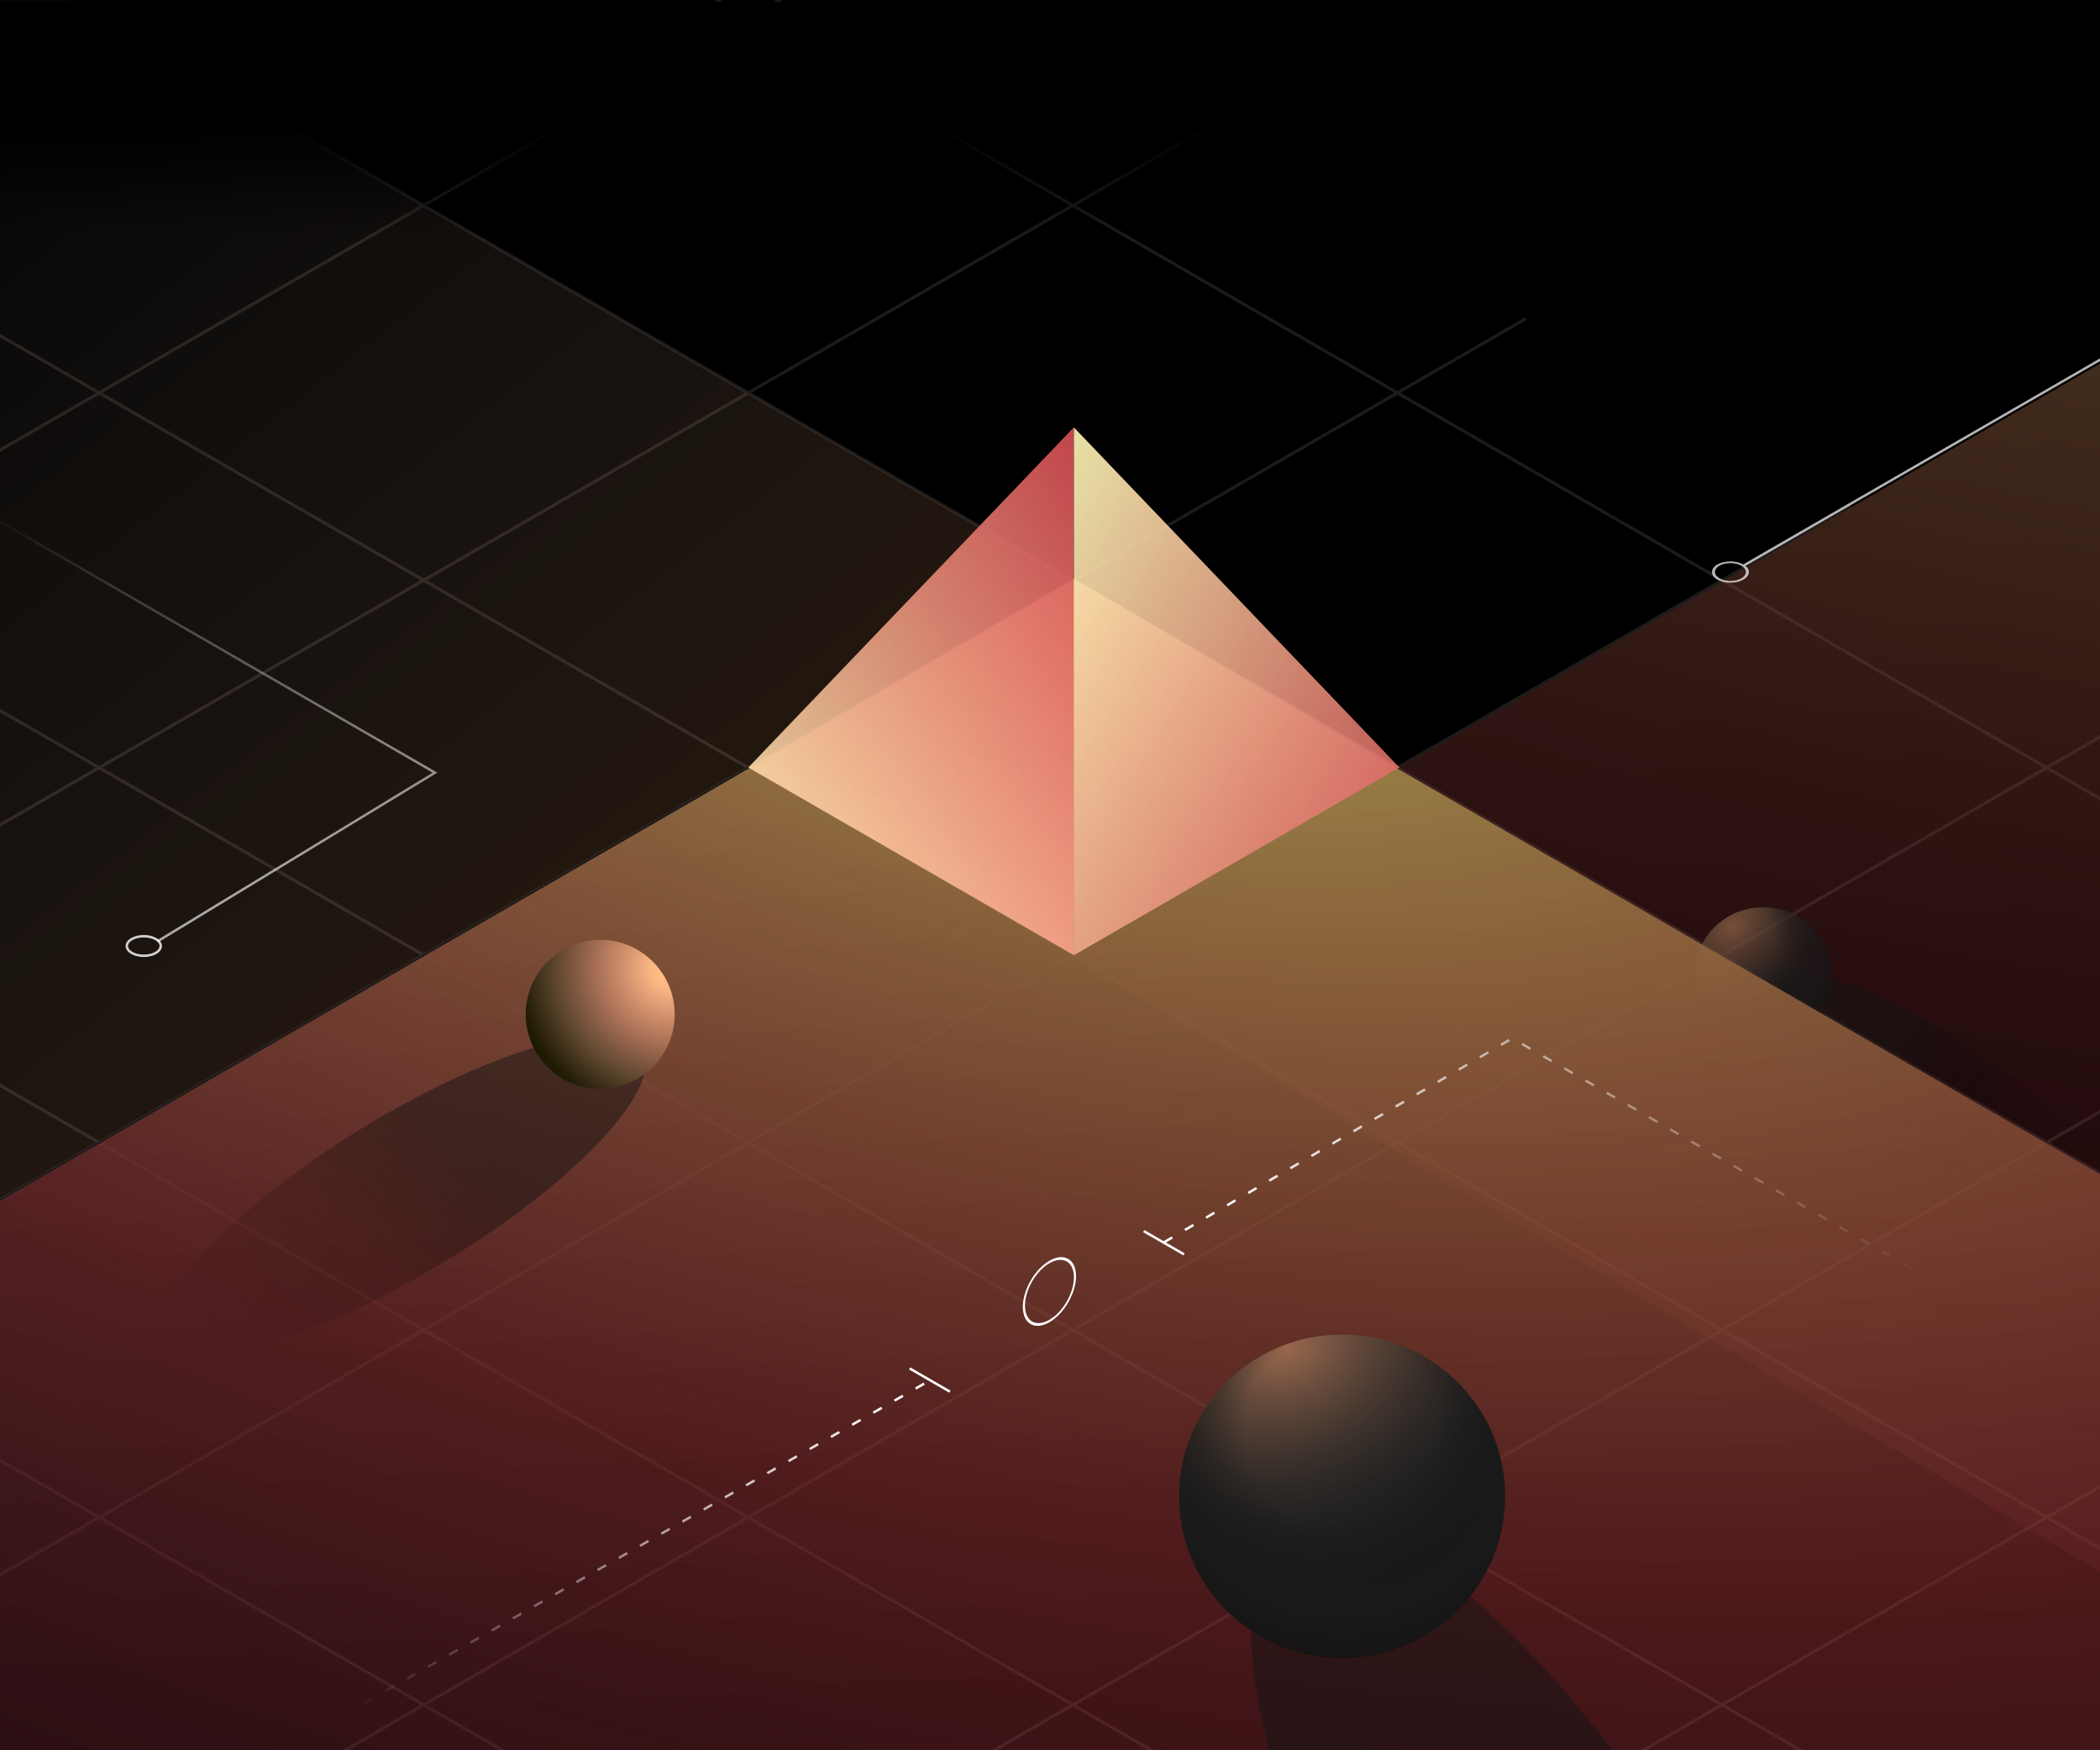 <svg width="1200" height="1000" viewBox="0 0 1200 1000" fill="none" xmlns="http://www.w3.org/2000/svg"><g clip-path="url(#prefix__clip0_1599_15209)"><path fill="#000" d="M0 0h1200v1000H0z"/><g opacity=".5" stroke="#3A3434" stroke-width="1.774"><path d="M-944.23 717.433l1445.3 834.447M-758.759 610.351l1445.3 834.449M-573.28 503.268l1445.3 834.442M-387.809 396.184L1057.49 1230.63M-202.336 289.101L1242.96 1123.55M-16.863 182.018L1428.44 1016.46M168.608 74.935L1613.91 909.379M354.083-32.149L1799.38 802.296M354.087 1551.88L1799.39 717.433M168.608 1444.79L1613.91 610.35M-16.863 1337.71L1428.44 503.267M-202.334 1230.63L1242.97 396.184M-387.809 1123.55L1057.49 289.102M-573.28 1016.46l1445.3-834.442M-758.759 909.38l1445.3-834.445M-944.23 802.297L501.07-32.147"/></g><g opacity=".6"><path d="M1682.48 1186.27L612.148 547.152l902.762-521.21 212.03-123.54 170.7 100.346L2815.03 532.4 1682.48 1186.27z" fill="url(#prefix__paint0_linear_1599_15209)"/><path d="M1682.48 1186.27L612.148 547.152l902.762-521.21 212.03-123.54 170.7 100.346L2815.03 532.4 1682.48 1186.27z" fill="url(#prefix__paint1_diamond_1599_15209)" fill-opacity=".5"/></g><g opacity=".6"><path d="M1949.64 346.234L879.302-292.886l902.768-521.212 212.03-123.539 170.7 100.346 917.38 529.651-1132.54 653.874z" fill="url(#prefix__paint2_linear_1599_15209)"/><path d="M1949.64 346.234L879.302-292.886l902.768-521.212 212.03-123.539 170.7 100.346 917.38 529.651-1132.54 653.874z" fill="url(#prefix__paint3_diamond_1599_15209)" fill-opacity=".5"/></g><g filter="url(#prefix__filter0_f_1599_15209)"><ellipse cx="1094.62" cy="621.397" rx="119.603" ry="36.199" transform="rotate(-148.79 1094.62 621.397)" fill="url(#prefix__paint4_radial_1599_15209)" fill-opacity=".5"/></g><g opacity=".7"><ellipse cx="1007.53" cy="557.386" rx="39.411" ry="39.062" fill="url(#prefix__paint5_radial_1599_15209)"/><ellipse cx="1007.53" cy="557.386" rx="39.411" ry="39.062" fill="url(#prefix__paint6_radial_1599_15209)" fill-opacity=".5"/><ellipse cx="1007.53" cy="557.386" rx="39.411" ry="39.062" fill="url(#prefix__paint7_radial_1599_15209)"/></g><path d="M569.346 1614.56L-500.99 975.438l902.765-521.211 212.03-123.54 170.702 100.347 917.383 529.651L569.346 1614.56z" fill="url(#prefix__paint8_linear_1599_15209)"/><path d="M569.346 1614.56L-500.99 975.438l902.765-521.211 212.03-123.54 170.702 100.347 917.383 529.651L569.346 1614.56z" fill="url(#prefix__paint9_diamond_1599_15209)" fill-opacity=".6"/><path d="M-381.764 905.285L-1449.51 270.246l792.329-457.453 185.979-108.494 170.128 99.796 913.313 527.302-994.003 573.888z" fill="url(#prefix__paint10_linear_1599_15209)" fill-opacity=".15"/><g filter="url(#prefix__filter1_f_1599_15209)"><ellipse cx="884.044" cy="1118.56" rx="283.854" ry="97.539" transform="rotate(-121.21 884.044 1118.56)" fill="url(#prefix__paint11_radial_1599_15209)" fill-opacity=".5"/></g><ellipse cx="766.88" cy="854.887" rx="93.121" ry="92.423" fill="url(#prefix__paint12_radial_1599_15209)"/><ellipse cx="766.88" cy="854.887" rx="93.121" ry="92.423" fill="url(#prefix__paint13_radial_1599_15209)" fill-opacity=".5"/><ellipse cx="766.88" cy="854.887" rx="93.121" ry="92.423" fill="url(#prefix__paint14_radial_1599_15209)"/><path opacity=".4" transform="matrix(-.866 -.5 .866 -.5 613.697 545.632)" fill="url(#prefix__paint15_linear_1599_15209)" d="M0 0h214.911v214.911H0z"/><g opacity=".9" fill-rule="evenodd" clip-rule="evenodd"><path d="M427.581 438.515l186.02-194.326v301.532l-186.02-107.206z" fill="url(#prefix__paint16_linear_1599_15209)"/><path d="M427.581 438.515l186.02-194.326v301.532l-186.02-107.206z" fill="url(#prefix__paint17_linear_1599_15209)" fill-opacity=".1"/></g><g opacity=".9" fill-rule="evenodd" clip-rule="evenodd"><path d="M799.664 438.515l-186.02-194.326v301.532l186.02-107.206z" fill="url(#prefix__paint18_linear_1599_15209)"/><path d="M799.664 438.515l-186.02-194.326v301.532l186.02-107.206z" fill="url(#prefix__paint19_linear_1599_15209)" fill-opacity=".1"/></g><path d="M-113.564 232.384l362.12 209.071-158.593 96.389" stroke="url(#prefix__paint20_linear_1599_15209)" stroke-width="1.395"/><path d="M89.016 544.441c3.785-2.185 3.785-5.727 0-7.913-3.785-2.185-9.922-2.185-13.707 0-3.785 2.186-3.785 5.728 0 7.913 3.785 2.185 9.922 2.185 13.707 0z" stroke="#fff" stroke-opacity=".8" stroke-width="1.395"/><g opacity=".7" stroke="#fff" stroke-width="1.395"><path d="M996.061 323.295l362.119-209.07"/><circle r="7.913" transform="scale(1.225 .707) rotate(-45 961.616 -743.221)"/></g><path d="M665.084 709.784l199.033-116.56 244.233 140.682" stroke="url(#prefix__paint21_linear_1599_15209)" stroke-width="1.395" stroke-dasharray="5.58 8.37"/><path d="M653.582 703.376l22.999 13.277" stroke="#fff" stroke-width="1.395"/><g filter="url(#prefix__filter2_d_1599_15209)" stroke-width="1.395"><path d="M147.641 1004.83l383.67-218.92" stroke="url(#prefix__paint22_linear_1599_15209)" stroke-dasharray="5.58 8.37"/><path d="M542.8 792.317l-22.998-13.277" stroke="#fff"/></g><g filter="url(#prefix__filter3_f_1599_15209)"><ellipse cx="231.718" cy="681.943" rx="158.236" ry="44.804" transform="rotate(-31.24 231.718 681.943)" fill="url(#prefix__paint23_radial_1599_15209)" fill-opacity=".5"/></g><circle cx="342.955" cy="579.533" r="42.55" transform="rotate(77.507 342.955 579.533)" fill="url(#prefix__paint24_radial_1599_15209)"/><circle cx="342.955" cy="579.533" r="42.55" transform="rotate(77.507 342.955 579.533)" fill="url(#prefix__paint25_radial_1599_15209)" fill-opacity=".5"/><circle r="16.857" transform="matrix(.866 -.5 0 1 599.682 737.874)" stroke="#fff" stroke-width="1.395"/><path transform="rotate(-90 0 135)" fill="url(#prefix__paint26_linear_1599_15209)" d="M0 135h134v1200H0z"/></g><defs><radialGradient id="prefix__paint1_diamond_1599_15209" cx="0" cy="0" r="1" gradientUnits="userSpaceOnUse" gradientTransform="matrix(-309.706 2110.396 -4548.413 -667.49 1382.46 -97.598)"><stop stop-color="#FFEC6A"/><stop offset=".339" stop-color="#FF4E54" stop-opacity=".49"/><stop offset="1" stop-color="#000637" stop-opacity="0"/></radialGradient><radialGradient id="prefix__paint3_diamond_1599_15209" cx="0" cy="0" r="1" gradientUnits="userSpaceOnUse" gradientTransform="matrix(-309.706 2110.396 -4548.413 -667.49 1649.61 -937.637)"><stop stop-color="#FFEC6A"/><stop offset=".339" stop-color="#FF4E54" stop-opacity=".49"/><stop offset="1" stop-color="#000637" stop-opacity="0"/></radialGradient><radialGradient id="prefix__paint4_radial_1599_15209" cx="0" cy="0" r="1" gradientUnits="userSpaceOnUse" gradientTransform="rotate(-178.359 614.204 302.3) scale(203.841 837.845)"><stop offset=".471" stop-color="#131313"/><stop offset="1" stop-opacity="0"/></radialGradient><radialGradient id="prefix__paint5_radial_1599_15209" cx="0" cy="0" r="1" gradientUnits="userSpaceOnUse" gradientTransform="rotate(65.62 96.127 1026.897) scale(84.418 84.916)"><stop offset=".135" stop-color="#343536"/><stop offset=".661" stop-color="#1D1E1F"/><stop offset=".957" stop-color="#111"/></radialGradient><radialGradient id="prefix__paint6_radial_1599_15209" cx="0" cy="0" r="1" gradientUnits="userSpaceOnUse" gradientTransform="rotate(48.235 -96.768 1370.145) scale(60.657 80.222)"><stop stop-color="#FFA463"/><stop offset=".932" stop-opacity="0"/></radialGradient><radialGradient id="prefix__paint7_radial_1599_15209" cx="0" cy="0" r="1" gradientUnits="userSpaceOnUse" gradientTransform="rotate(46.914 -127.786 1408.85) scale(68.184 68.71)"><stop stop-color="#C4C4C4" stop-opacity="0"/><stop offset=".391" stop-color="#171717" stop-opacity="0"/><stop offset=".734" stop-color="#1A1A1A"/><stop offset=".844" stop-color="#171717"/><stop offset=".969" stop-color="#171313"/></radialGradient><radialGradient id="prefix__paint9_diamond_1599_15209" cx="0" cy="0" r="1" gradientUnits="userSpaceOnUse" gradientTransform="rotate(100.304 179.655 430.323) scale(1594.05 3435.57)"><stop stop-color="#FFEC6A"/><stop offset=".339" stop-color="#FF4E54" stop-opacity=".49"/><stop offset="1" stop-color="#000637" stop-opacity="0"/></radialGradient><radialGradient id="prefix__paint11_radial_1599_15209" cx="0" cy="0" r="1" gradientUnits="userSpaceOnUse" gradientTransform="rotate(-178.137 599.313 550.584) scale(483.833 2257.33)"><stop offset=".471" stop-color="#131313"/><stop offset="1" stop-opacity="0"/></radialGradient><radialGradient id="prefix__paint12_radial_1599_15209" cx="0" cy="0" r="1" gradientUnits="userSpaceOnUse" gradientTransform="rotate(65.649 -220.905 943.377) scale(199.694 200.69)"><stop offset=".135" stop-color="#343536"/><stop offset=".661" stop-color="#1D1E1F"/><stop offset=".957" stop-color="#111"/></radialGradient><radialGradient id="prefix__paint13_radial_1599_15209" cx="0" cy="0" r="1" gradientUnits="userSpaceOnUse" gradientTransform="matrix(48.042 119.341 -157.725 63.493 735.012 769.597)"><stop stop-color="#FF9B63"/><stop offset=".932" stop-opacity="0"/></radialGradient><radialGradient id="prefix__paint14_radial_1599_15209" cx="0" cy="0" r="1" gradientUnits="userSpaceOnUse" gradientTransform="matrix(.331 142.003 -143.075 .333 766.869 814.835)"><stop stop-color="#C4C4C4" stop-opacity="0"/><stop offset=".391" stop-color="#171717" stop-opacity="0"/><stop offset=".734" stop-color="#1A1A1A"/><stop offset=".844" stop-color="#171717"/><stop offset=".969" stop-color="#171313"/></radialGradient><radialGradient id="prefix__paint23_radial_1599_15209" cx="0" cy="0" r="1" gradientUnits="userSpaceOnUse" gradientTransform="rotate(163.207 149.807 358.964) scale(303.002 1190.68)"><stop offset=".396" stop-color="#131313"/><stop offset=".654" stop-opacity=".37"/><stop offset="1" stop-opacity="0"/></radialGradient><radialGradient id="prefix__paint24_radial_1599_15209" cx="0" cy="0" r="1" gradientUnits="userSpaceOnUse" gradientTransform="rotate(65.811 -249.551 518.783) scale(91.818)"><stop offset=".135" stop-color="#FFB49C"/><stop offset=".957" stop-color="#1E1A03"/></radialGradient><radialGradient id="prefix__paint25_radial_1599_15209" cx="0" cy="0" r="1" gradientUnits="userSpaceOnUse" gradientTransform="rotate(68.221 -234.63 512.555) scale(59.165 77.77)"><stop stop-color="#FFCC69"/><stop offset=".932" stop-color="#871010" stop-opacity="0"/></radialGradient><linearGradient id="prefix__paint0_linear_1599_15209" x1="1898.29" y1="2.499" x2="1942.43" y2="730.923" gradientUnits="userSpaceOnUse"><stop stop-color="#1C1C1C"/><stop offset="1" stop-opacity="0"/></linearGradient><linearGradient id="prefix__paint2_linear_1599_15209" x1="2165.44" y1="-837.54" x2="2209.58" y2="-109.115" gradientUnits="userSpaceOnUse"><stop stop-color="#1C1C1C"/><stop offset="1" stop-opacity="0"/></linearGradient><linearGradient id="prefix__paint8_linear_1599_15209" x1="785.15" y1="430.785" x2="829.292" y2="1159.21" gradientUnits="userSpaceOnUse"><stop stop-color="#1C1C1C"/><stop offset="1" stop-opacity="0"/></linearGradient><linearGradient id="prefix__paint10_linear_1599_15209" x1="431.38" y1="551.199" x2="-74.829" y2="-95.028" gradientUnits="userSpaceOnUse"><stop stop-color="#FFA25F"/><stop offset="1" stop-color="#fff" stop-opacity="0"/></linearGradient><linearGradient id="prefix__paint15_linear_1599_15209" x1="0" y1="214.911" x2="234.02" y2="23.344" gradientUnits="userSpaceOnUse"><stop stop-color="#FFF4D4"/><stop offset="1" stop-color="#EC585D"/></linearGradient><linearGradient id="prefix__paint16_linear_1599_15209" x1="427.581" y1="545.721" x2="692.877" y2="406.559" gradientUnits="userSpaceOnUse"><stop stop-color="#FFF6B7"/><stop offset="1" stop-color="#EC585D"/></linearGradient><linearGradient id="prefix__paint17_linear_1599_15209" x1="603.36" y1="215.59" x2="520.353" y2="517.274" gradientUnits="userSpaceOnUse"><stop/><stop offset="1" stop-opacity="0"/></linearGradient><linearGradient id="prefix__paint18_linear_1599_15209" x1="799.664" y1="545.721" x2="534.368" y2="406.559" gradientUnits="userSpaceOnUse"><stop stop-color="#EC585D"/><stop offset="1" stop-color="#FFF6B7"/></linearGradient><linearGradient id="prefix__paint19_linear_1599_15209" x1="813.316" y1="427.99" x2="613.821" y2="294.412" gradientUnits="userSpaceOnUse"><stop/><stop offset="1" stop-opacity="0"/></linearGradient><linearGradient id="prefix__paint20_linear_1599_15209" x1="98.825" y1="543.288" x2="26.803" y2="281.79" gradientUnits="userSpaceOnUse"><stop stop-color="#fff" stop-opacity=".67"/><stop offset="1" stop-color="#fff" stop-opacity="0"/></linearGradient><linearGradient id="prefix__paint21_linear_1599_15209" x1="681.14" y1="699.338" x2="1093.89" y2="642.784" gradientUnits="userSpaceOnUse"><stop stop-color="#fff"/><stop offset="1" stop-color="#fff" stop-opacity="0"/></linearGradient><linearGradient id="prefix__paint22_linear_1599_15209" x1="511.261" y1="798.662" x2="198.959" y2="970.544" gradientUnits="userSpaceOnUse"><stop stop-color="#fff"/><stop offset="1" stop-color="#fff" stop-opacity="0"/></linearGradient><linearGradient id="prefix__paint26_linear_1599_15209" x1="134" y1="680.026" x2="0" y2="680.026" gradientUnits="userSpaceOnUse"><stop offset=".519"/><stop offset="1" stop-opacity="0"/></linearGradient><filter id="prefix__filter0_f_1599_15209" x="978.274" y="539.769" width="232.701" height="163.256" filterUnits="userSpaceOnUse" color-interpolation-filters="sRGB"><feFlood flood-opacity="0" result="BackgroundImageFix"/><feBlend in="SourceGraphic" in2="BackgroundImageFix" result="shape"/><feGaussianBlur stdDeviation="6.167" result="effect1_foregroundBlur_1599_15209"/></filter><filter id="prefix__filter1_f_1599_15209" x="702.582" y="858.194" width="362.923" height="520.722" filterUnits="userSpaceOnUse" color-interpolation-filters="sRGB"><feFlood flood-opacity="0" result="BackgroundImageFix"/><feBlend in="SourceGraphic" in2="BackgroundImageFix" result="shape"/><feGaussianBlur stdDeviation="6.167" result="effect1_foregroundBlur_1599_15209"/></filter><filter id="prefix__filter2_d_1599_15209" x="144.584" y="778.692" width="401.61" height="232.188" filterUnits="userSpaceOnUse" color-interpolation-filters="sRGB"><feFlood flood-opacity="0" result="BackgroundImageFix"/><feColorMatrix in="SourceAlpha" values="0 0 0 0 0 0 0 0 0 0 0 0 0 0 0 0 0 0 127 0" result="hardAlpha"/><feOffset dy="2.79"/><feGaussianBlur stdDeviation="1.395"/><feComposite in2="hardAlpha" operator="out"/><feColorMatrix values="0 0 0 0 0 0 0 0 0 0 0 0 0 0 0 0 0 0 0.25 0"/><feBlend in2="BackgroundImageFix" result="effect1_dropShadow_1599_15209"/><feBlend in="SourceGraphic" in2="effect1_dropShadow_1599_15209" result="shape"/></filter><filter id="prefix__filter3_f_1599_15209" x="83.959" y="580.894" width="295.519" height="202.097" filterUnits="userSpaceOnUse" color-interpolation-filters="sRGB"><feFlood flood-opacity="0" result="BackgroundImageFix"/><feBlend in="SourceGraphic" in2="BackgroundImageFix" result="shape"/><feGaussianBlur stdDeviation="5.232" result="effect1_foregroundBlur_1599_15209"/></filter><clipPath id="prefix__clip0_1599_15209"><path fill="#fff" d="M0 0h1200v1000H0z"/></clipPath></defs></svg>